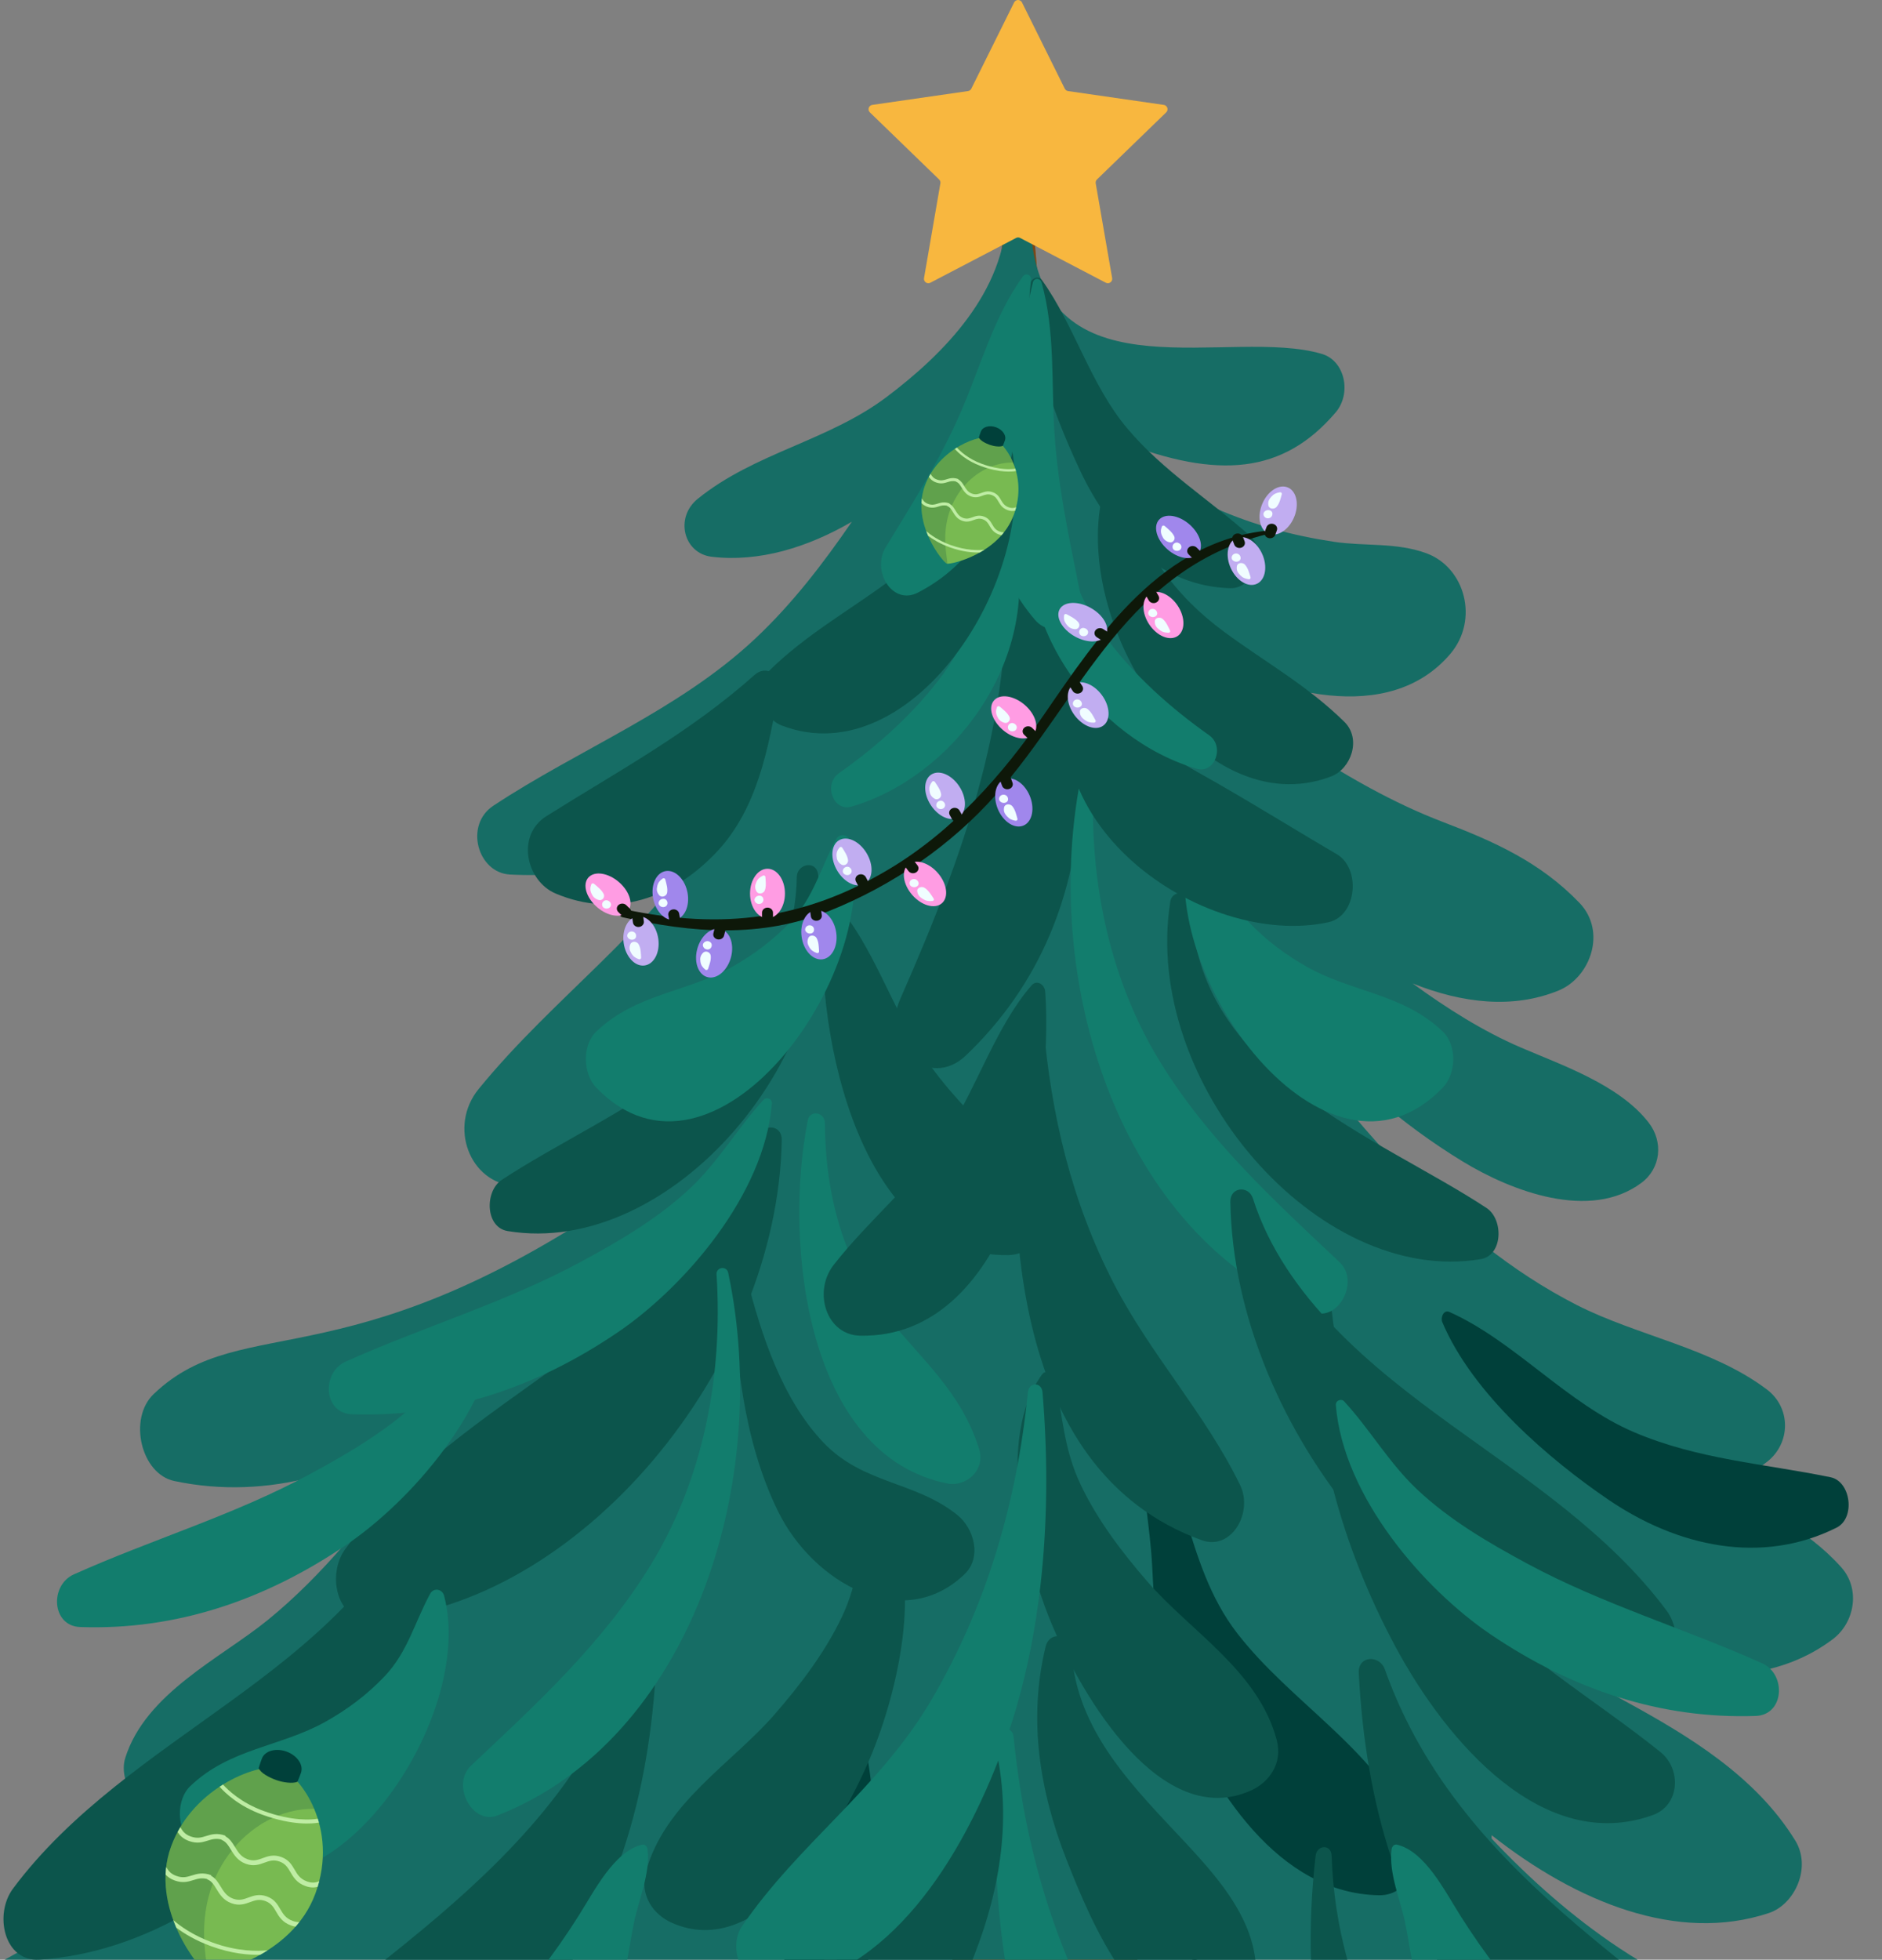 <svg width="1649" height="1716" viewBox="0 0 1649 1716" fill="none" xmlns="http://www.w3.org/2000/svg">
<rect x="0" y="0" width="1649" height="1716" fill="#808080" stroke="none"/>
<g clip-path="url(#clip0_4080_765)">
<g clip-path="url(#clip1_4080_765)">
<path d="M887.629 65C867.633 65 776.529 3957.32 800.77 3978.24C825.01 3999.17 1081.13 3999.17 1095.67 3978.24C1110.24 3957.31 926.425 65 887.629 65Z" fill="#AE6020"/>
<path d="M887.629 65C871.703 65 810.69 2533.27 798.739 3549.25C835.972 3622.57 885.59 3691.04 943.739 3737.34C1032.8 3803.54 1055.16 3876.28 1084.49 3983.86C1090.28 3982.19 1094.23 3980.32 1095.67 3978.23C1110.24 3957.31 926.424 65 887.629 65Z" fill="#764719"/>
<path d="M2106.57 2928.26C2125.15 2909.34 2121.2 2870.04 2098.36 2857.22C2074.32 2843.71 2050.29 2835.21 2025.88 2829.6C2040.27 2823.29 2054.34 2815.79 2067.95 2806.86C2084.55 2795.96 2087.89 2762.67 2067.95 2752.83C2001.65 2720.13 1926.56 2708.54 1855.74 2694.28C1786.95 2680.43 1723.21 2647.41 1663.02 2608.86C1623.07 2583.26 1581.35 2550.73 1543.51 2512.62C1605.51 2531.68 1669.09 2542.31 1734.77 2543.48C1840.89 2545.36 1939.63 2508.21 2031.3 2450.93C2060.78 2432.51 2048.98 2375.46 2013.59 2378.05C1936.99 2383.63 1860.89 2390.4 1785.1 2391.6C1747.59 2366.84 1703.91 2350.69 1665.34 2335.5C1623.85 2319.17 1583.84 2296.28 1547.53 2267.94C1593.05 2293.78 1643.73 2306.39 1692.62 2281.57C1714.46 2270.48 1715.17 2240.42 1707.17 2219.69C1683.19 2157.44 1617.42 2123.41 1568.94 2089.38C1657.09 2107.28 1747.24 2090.73 1810.3 2020.38C1831.02 1997.26 1819.1 1963.29 1794.28 1952.73C1736.67 1928.25 1667.31 1926.23 1606.27 1922.17C1568.28 1919.65 1531.94 1908.45 1497.34 1892.16C1515.66 1891.65 1534.01 1887.51 1552.16 1878.86C1570.92 1869.93 1579.28 1834.53 1566.82 1816.51C1530.13 1763.43 1468.72 1739.09 1418.31 1705.53C1377.76 1678.54 1341.07 1645.98 1306.96 1609.99C1306.99 1608.99 1306.98 1608.01 1307.01 1607.01C1381.44 1665.62 1469.88 1701.7 1549.85 1675.17C1572.46 1667.69 1587.55 1635.38 1573.02 1611.72C1538.09 1554.92 1478.69 1519.6 1424.45 1489.91C1376.96 1463.91 1333.79 1430.89 1293.18 1393.6C1383.19 1451.81 1518.69 1501.21 1605.92 1435.33C1624.96 1420.97 1630.47 1391.52 1613.22 1372.3C1582.73 1338.33 1541.8 1318.65 1498.88 1302.27C1516.43 1298.66 1533.17 1291.73 1548.16 1280.15C1569.11 1263.95 1569.5 1232.82 1548.16 1216.72C1499.8 1180.24 1434.64 1169.77 1381.61 1142.76C1324.45 1113.64 1273.4 1071.45 1227.89 1023.56C1171.75 964.522 1111.79 888.438 1075.26 804.344C1093.94 835.387 1114.83 864.611 1137.05 891.408C1178.83 941.788 1227.7 984.179 1281.64 1017.06C1324.43 1043.13 1393.33 1069.37 1438.29 1035.7C1455.19 1023.05 1457.7 999.84 1444.41 982.824C1418.44 949.556 1368.01 932.55 1332.07 917.053C1299.37 902.958 1267.71 883.02 1237.74 861.148C1281.28 878.522 1325.77 883.688 1365.71 867.32C1393.29 856.011 1408.19 815.875 1383.88 790.578C1349.36 754.679 1308.74 736.763 1264.33 719.796C1220.63 703.099 1178.94 679.263 1139.28 653.086C1117.07 638.43 1096.04 621.84 1077.15 603.314C1079.07 601.418 1081.1 599.6 1083.27 597.907C1086.21 595.633 1084.48 589.491 1080.7 591.067C1077.02 592.596 1073.63 594.463 1070.36 596.485C1061.36 587.159 1052.91 577.369 1045.19 567.057C1115.42 608.025 1217.08 635.731 1270.76 572.581C1296.03 542.873 1283.86 497.077 1249.91 484.511C1223.66 474.799 1195.85 478.475 1168.88 474.431C1132.78 469.024 1098.74 459.863 1064.75 444.984C1036.65 432.689 1013.76 417.627 994.625 399.441C994.035 397.728 992.724 396.684 991.197 396.229C988.142 393.201 985.226 390.076 982.379 386.874C1067.44 419.833 1124.44 414.977 1170.34 361.075C1184.36 344.61 1178.63 315.966 1158.23 309.91C1078.1 286.152 919.412 348.731 903.825 209.574C898.939 165.956 882.44 170.918 882.101 186.377C880.6 255.612 827.284 309.591 777.12 347.425C725.557 386.313 661.489 396.258 611.306 436.839C591.015 453.256 598.93 484.618 623.622 487.539C665.16 492.453 707.713 479.375 746.43 456.825C721.062 493.711 693.966 529.001 661.48 559.444C594.565 622.178 506.941 656.143 432.223 705.575C406.672 722.485 418.519 764.305 446.856 765.785C510.638 769.112 571.982 754.476 626.651 723.452C569.56 816.03 486.146 871.789 419.378 953.61C392.595 986.423 411.567 1035.93 450.874 1038.37C508.39 1041.94 558.581 1020.33 601.282 984.895C591.883 1000.17 581.789 1015 570.428 1029.01C309.433 1216.72 214.644 1144.52 134.667 1220.68C112.11 1242.16 123.454 1290.65 152.711 1296.85C234.676 1314.22 317.083 1289.04 385.483 1239.19C377.776 1251.73 369.739 1264.05 361.173 1276C323.888 1327.94 282.879 1379.4 234.389 1418.75C193.337 1452.08 127.62 1482.57 109.758 1539.31C106.226 1550.54 110.253 1564.66 117.682 1572.73C146.453 1603.96 188.043 1601.57 226.318 1587.33C131.977 1665.64 12.431 1694.96 -81.719 1773.87C-114.257 1801.14 -102.904 1853.11 -61.392 1857.52C53.9 1869.8 174.868 1813.64 267.786 1731.06C236.628 1776.93 200.402 1818.42 156.92 1853.15C87.045 1908.96 177.797 1935.98 94.964 1956.58C53.895 1966.8 12.904 1977.05 -27.992 1988.22C-67.455 1999 -119.504 2013.38 -152.909 2039.45C-171.517 2053.97 -178.53 2092.66 -152.909 2105.23C-69.547 2146.14 47.325 2134.17 134.185 2115.14C212.218 2098.06 285.2 2066.03 350.874 2018.68C342.725 2029.69 334.228 2040.31 325.254 2050.34C280.288 2100.54 224.612 2135.63 164.596 2158.3C131.477 2170.82 97.525 2180.26 64.319 2192.4C28.943 2205.33 -1.798 2228.33 -33.295 2249.45C-63.567 2269.77 -61.883 2331.08 -22.802 2338.96C16.462 2346.88 55.145 2356.46 95.285 2350.46C136.789 2344.26 176.304 2332.82 215.369 2315.98C240.52 2305.14 265.108 2292.58 288.585 2278.02C233.959 2318.51 169.535 2341.36 122.529 2395.9C99.668 2422.43 109.641 2467.66 141.918 2477.76C192.413 2493.56 243.306 2485.74 289.097 2462.77C257.202 2496.18 220.81 2524.6 180.652 2548.15C98.575 2596.3 3.053 2618.69 -87.799 2634.86C-176.915 2650.74 -291.253 2651.85 -369.833 2706.6C-389.465 2720.29 -394.612 2760.27 -369.833 2772.4C-277.367 2817.6 -153.465 2806.08 -55.869 2792.34C-47.815 2791.21 -39.778 2789.98 -31.75 2788.69C-105.096 2813.61 -179.363 2836.07 -242.191 2885.29C-279.632 2914.62 -263.706 2970.91 -220.016 2976.55C-128.157 2988.42 -23.591 2969.19 69.109 2926.18C24.647 2973.33 -22.836 3016.76 -73.322 3055.83C-137.53 3105.51 -228.018 3149.93 -268.358 3228.18C-287.469 3265.25 -262.256 3302.26 -228.044 3306.48C-174.017 3313.15 -118.558 3287.11 -68.219 3252.65C-179.988 3358.35 -311.146 3431.41 -441.835 3508.73C-470.51 3525.69 -458.385 3581.28 -424.893 3578.44C-323.678 3569.83 -228.157 3547.19 -138.493 3492.9C-92.599 3465.12 -48.795 3431.02 -8.533 3392.38C-16.405 3402.41 -24.338 3412.35 -32.349 3422.17C-60.191 3456.26 -90.932 3487.25 -118.87 3521.24C-144.291 3552.18 -176.638 3588.95 -192.928 3626.87C-204.272 3653.25 -191.271 3694.6 -159.731 3691.34C-79.997 3683.09 -5.609 3616.99 45.858 3552.69C55.483 3540.66 64.553 3528.31 73.371 3515.82C68.146 3571.09 66.983 3628.73 108.929 3664.43C135.053 3686.66 179.108 3676.59 207.41 3667.61C249.668 3654.21 286.242 3619.65 320.723 3590.93C387.318 3535.45 452.011 3478.18 515.247 3418.41C500.536 3447.29 485.087 3475.49 470.046 3502.84C436.372 3564.06 369.126 3601.16 343.619 3667.85C329.689 3704.29 346.005 3739.92 382.614 3743.59C434.254 3748.76 478.621 3721.51 512.825 3681.59C520.472 3714.22 546.561 3739.52 583.291 3726.1C686.042 3688.54 754.485 3588.68 830.027 3507.99C845.667 3491.28 860.612 3473.77 875.167 3455.84C883.238 3521.56 908.381 3574.21 951.69 3623.31C1007.48 3686.51 1117.59 3747.28 1180.79 3672.87C1238.59 3691.63 1302.06 3691.18 1362.91 3672.3C1365.67 3671.45 1368.03 3670.27 1370.24 3668.95C1393.95 3694.05 1421.01 3715.06 1451.32 3730.11C1513.1 3760.81 1572.61 3758.66 1637.56 3740.89C1661.89 3734.24 1674.94 3692.85 1653.44 3673.81C1616.79 3641.36 1579.3 3610.3 1536.08 3589.89C1497.65 3571.76 1464.99 3547.3 1434.05 3516.31C1405.12 3487.31 1381.07 3454.39 1361.56 3418.71C1376.8 3443.05 1394.39 3466.02 1414.53 3487.09C1466.63 3541.6 1529.03 3583.49 1594.99 3613.61C1662.47 3644.45 1721.17 3652.62 1791.44 3629.37C1827.34 3617.48 1828.9 3569.09 1801.13 3546.7C1792.88 3540.03 1784.79 3533.78 1776.75 3527.68C1857.84 3541.76 1940.14 3535.42 2015.15 3495.18C2032.83 3485.69 2032.53 3453.08 2015.15 3443.48C1979.54 3423.83 1940.42 3408.79 1900.6 3396.82C1939.94 3395.89 1978.32 3387.24 2008.34 3361.87C2025.68 3347.22 2036.17 3315.5 2015.86 3296.71C1992.67 3275.26 1964.96 3262.24 1935.74 3253.52C1886.67 3207.95 1830.69 3170.3 1786.82 3117.66C1770.84 3098.49 1756 3078.93 1742.39 3058.83C1797.28 3102.02 1870.7 3125.96 1923.67 3074.22C1948.68 3049.79 1931.84 3010.19 1905.84 2998.94C1882.86 2989 1860.8 2988.12 1836.87 2982.9C1831.83 2981.79 1826.9 2980.38 1822.02 2978.84C1842.68 2982.16 1863.41 2985.01 1884.21 2987.37C1965.14 2996.65 2044 2991.97 2106.57 2928.26Z" fill="#166D65"/>
<path d="M1038.9 1726.82C1054.41 1799.59 1082.36 1871.09 1112.51 1937.67C1145.36 2010.21 1193.66 2088.27 1270.5 2101.57C1300.52 2106.77 1323 2077.5 1309.09 2045.63C1281.12 1981.57 1230.5 1942.27 1185.74 1893.76C1135.95 1839.84 1094.88 1781.97 1053.95 1719.74C1048.57 1711.55 1036.64 1716.2 1038.9 1726.82Z" fill="#00403A"/>
<path d="M1000.34 1266.4C1000.13 1300.39 1007.74 1336.63 1009.52 1371.15C1011.69 1412.82 1013.18 1447.25 1028.99 1486.05C1062.15 1567.37 1120.38 1658.13 1208.34 1659.58C1236.22 1660.03 1247.91 1625.44 1236.42 1601.18C1202.77 1529.98 1130.6 1490.37 1084.04 1430.17C1060.06 1399.16 1049.16 1363.48 1037.63 1325.18C1031.24 1303.92 1025.02 1274.42 1007.06 1261.78C1004.04 1259.64 1000.36 1262.8 1000.34 1266.4Z" fill="#00403A"/>
<path d="M1263.77 1157.81C1290.23 1220.48 1357.53 1278.06 1409.69 1313.47C1469.89 1354.32 1543.38 1370.62 1609.17 1337.7C1625.96 1329.3 1621.71 1297.21 1604 1293.57C1545.57 1281.58 1488.22 1278.08 1432.09 1254.25C1372.76 1229.06 1327.3 1174.47 1269.97 1148.83C1265.02 1146.6 1261.99 1153.57 1263.77 1157.81Z" fill="#00403A"/>
<path d="M735.156 1492.95C714.04 1572.63 706.949 1655.23 681.815 1734.14C656.706 1812.99 614.066 1885.46 574.68 1956.13C561.349 1980.05 588.723 2013.49 610.586 1996.15C748.678 1886.57 796.447 1671.75 750.448 1492.96C748.27 1484.46 737.378 1484.56 735.156 1492.95Z" fill="#00403A"/>
<path d="M719.1 1675.11C686.779 1710.77 662.79 1753.96 636.536 1795.05C605.804 1843.14 558.581 1882.27 515.637 1915.94C434.211 1979.79 340.607 2030.7 266.983 2106.11C248.314 2125.24 261.741 2167.9 288.776 2164.76C396.778 2152.19 503.947 2095.28 583.282 2013.66C621.617 1974.22 655.387 1925.52 678.265 1873.2C704.111 1814.11 707.644 1746.38 732.526 1686.65C736.467 1677.18 726.364 1667.1 719.1 1675.11Z" fill="#0C554C"/>
<path d="M552.211 1454.04C484.549 1644.12 297.967 1727.62 169.752 1856.39C136.051 1890.25 172.147 1944.29 211.021 1935.41C312.244 1912.28 399.738 1846.63 468.554 1762.5C539.166 1676.19 569.031 1572.41 574.985 1457.47C575.801 1441.79 556.689 1441.46 552.211 1454.04Z" fill="#0C554C"/>
<path d="M665.203 995.129C637.378 1082.46 559.102 1144.43 491.857 1193.18C426.53 1240.54 353.036 1288.43 302.723 1356.09C286.068 1378.5 294.808 1420.12 325.809 1418.22C507.002 1407.08 681.563 1197.86 684.974 998.118C685.208 984.855 668.866 983.617 665.203 995.129Z" fill="#0C554C"/>
<path d="M373.83 1292.86C346.005 1380.2 267.729 1442.17 200.483 1490.91C135.156 1538.28 61.662 1586.16 11.35 1653.83C-5.305 1676.23 3.434 1717.86 34.436 1715.95C215.628 1704.82 390.19 1495.6 393.601 1295.85C393.835 1282.59 377.492 1281.35 373.83 1292.86Z" fill="#0C554C"/>
<path d="M760.317 1322.6C753.357 1355.96 752.567 1384.52 737.613 1415.92C722.685 1447.28 700.996 1475.52 678.986 1500.9C641.484 1544.16 582.058 1578.89 565.898 1639.27C560.43 1659.7 572.425 1676.43 588.481 1683.62C666.332 1718.46 735.122 1603.74 762.461 1539.14C786.988 1481.21 812.192 1375.7 771.522 1319.31C768.363 1314.9 761.376 1317.5 760.317 1322.6Z" fill="#0C554C"/>
<path d="M641.44 1119.69C644.53 1189.35 651.213 1261.08 681.65 1323.25C712.2 1385.68 790.45 1430.6 844.998 1378.59C860.707 1363.61 853.269 1338.3 839.01 1326.78C801.976 1296.83 756.394 1299.84 721.435 1263.11C685.495 1225.34 667.052 1169.44 654.025 1117.8C652.106 1110.17 641.075 1111.49 641.44 1119.69Z" fill="#0C554C"/>
<path d="M661.315 590.864C604.016 641.825 542.143 674.842 478.821 714.63C451.794 731.607 461.22 771.57 486.771 782.385C538.68 804.354 589.713 786.931 628.534 745.412C663.45 708.062 673.561 655.069 682.223 604.437C684.67 590.09 671.157 582.11 661.315 590.864Z" fill="#0C554C"/>
<path d="M721.478 797.804C713.502 910.958 755.969 1101.51 883.655 1099.01C913.372 1098.43 925.201 1060.46 906.741 1036.88C874.238 995.419 834.167 964.599 805.578 918.919C780.609 879.015 763.763 827.096 733.455 792.271C728.916 787.057 721.938 791.313 721.478 797.804Z" fill="#0C554C"/>
<path d="M916.149 1441.98C900.761 1505.35 910.942 1568.44 934.201 1627.72C957.253 1686.5 998.088 1783.21 1067.93 1776.32C1081.86 1774.95 1092.74 1766.96 1097.05 1751.61C1112.84 1695.27 1071.76 1649.08 1038.48 1613.34C995.371 1567.02 942.655 1516.56 938.906 1445.42C938.168 1431.17 919.673 1427.41 916.149 1441.98Z" fill="#0C554C"/>
<path d="M1152.74 1625.01C1137.8 1753.39 1161.51 1872.13 1223.9 1981.3C1283.76 2086.04 1387.27 2217.01 1504.02 2226.26C1539.43 2229.06 1557.92 2182.18 1542.73 2151.03C1516.84 2097.87 1478.44 2069.06 1434.07 2035.72C1392.93 2004.8 1354.15 1971.99 1316.65 1935.76C1233.98 1855.92 1170.73 1749.61 1166.77 1625.01C1166.45 1614.64 1153.88 1615.27 1152.74 1625.01Z" fill="#0C554C"/>
<path d="M1152.44 1149.43C1145.25 1251.1 1176.32 1355.73 1222.75 1442.04C1267.88 1525.93 1352.6 1623.88 1448.21 1589.36C1471.81 1580.83 1473.72 1549.28 1454.7 1534.03C1395.67 1486.73 1332.18 1451.07 1280.61 1392.28C1223.5 1327.16 1176.9 1240.94 1167.09 1149.44C1165.98 1139.09 1153.19 1138.76 1152.44 1149.43Z" fill="#0C554C"/>
<path d="M1025.37 789.737C1000.41 947.854 1154.36 1126.35 1297.31 1102.59C1317.06 1099.31 1317.45 1067.66 1302.55 1057.82C1208.54 995.749 1046.53 939.98 1043.94 792.533C1043.74 781.04 1027.28 777.674 1025.37 789.737Z" fill="#0C554C"/>
<path d="M967.277 428.123C935.581 545.02 1051.19 724.149 1166.57 679.785C1183.58 673.255 1193.31 647.175 1177.88 632.035C1145.59 600.315 1108.45 579.71 1072.83 553.446C1028.13 520.468 1002.84 483.292 983.75 428.123C980.799 419.591 969.872 418.556 967.277 428.123Z" fill="#0C554C"/>
<path d="M902.098 250.407C900.996 303.806 924.316 365.031 946.196 411.678C973.422 469.74 1017.89 513.61 1078.2 515.061C1097.78 515.535 1112.08 484.26 1095.23 469.198C1059.72 437.449 1019.54 412.723 988.116 375.624C955.413 337.055 941.891 285.833 913.025 245.358C909.354 240.182 902.219 244.758 902.098 250.407Z" fill="#0C554C"/>
<path d="M878.491 452.279C895.284 607.987 849.286 737.431 788.758 874.837C770.115 917.169 814.326 954.723 846.257 924.289C978.412 798.356 965.185 608.258 896.682 446.784C892.655 437.294 877.336 441.58 878.491 452.279Z" fill="#0C554C"/>
<path d="M897.889 892.956C877.154 1055.66 882.006 1287.1 1053.11 1348.74C1078.85 1358.02 1098.39 1324.56 1086.53 1300.29C1055.71 1237.18 1007.81 1185.89 975.67 1123.45C939.001 1052.2 920.914 976.924 914.066 895.403C913.268 885.884 899.295 881.986 897.889 892.956Z" fill="#0C554C"/>
<path d="M562.348 1615.34C538.046 1621.26 520.732 1655.81 507.262 1677.13C485.772 1711.14 462.287 1741.74 434.679 1769.9C381.173 1824.49 317.972 1867.4 258.39 1913.15C223.015 1940.32 244.92 1999.17 287.309 1989.61C366.306 1971.79 435.356 1932.9 485.677 1861.59C509.336 1828.06 525.991 1791.05 540.468 1751.72C548.487 1729.94 550.77 1706.93 555.37 1684.13C559.527 1663.52 569.89 1640.7 567.364 1619.62C567.017 1616.69 565.108 1614.66 562.348 1615.34Z" fill="#127D6D"/>
<path d="M875.245 1520.74C866.557 1624.67 874.168 1736.53 910.403 1833.72C946.083 1929.49 1009.67 2032.13 1109.53 2044.53C1133.48 2047.51 1153.28 2009.87 1138.5 1988.24C1088.86 1915.58 1017.99 1867.56 972.528 1790.01C924.42 1707.93 897.853 1617.92 888.064 1520.73C887.144 1511.63 876.017 1511.48 875.245 1520.74Z" fill="#127D6D"/>
<path d="M861.185 1720.66C849.581 1810.51 828.169 1884.2 785.104 1962.12C742.785 2038.7 689.617 2108.15 643.974 2182.42C627.927 2208.52 658.789 2239.11 681.546 2224.3C758.729 2174.04 811.332 2098.74 845.571 2007.18C877.423 1922.04 901.204 1811.01 871.773 1720.66C870.141 1715.62 862.044 1714.06 861.185 1720.66Z" fill="#127D6D"/>
<path d="M948.478 673.643C909.275 857.627 981.546 1083.11 1150.87 1148.99C1172.64 1157.46 1191.59 1122.04 1173.73 1105.23C1116.96 1051.79 1058.66 998.573 1016.4 929.677C970.514 854.841 952.887 764.759 958.668 675.181C959.084 668.622 949.815 667.355 948.478 673.643Z" fill="#127D6D"/>
<path d="M1041.78 736.715C1011.44 852.48 1161.72 1058.71 1264.2 952.381C1275.95 940.211 1276.75 915.34 1264.2 903.325C1229.46 870.058 1184.95 868.993 1145.55 846.85C1126.43 836.112 1109.29 823.372 1093.75 806.965C1073.71 785.799 1067.73 760.174 1054.05 734.935C1051.03 729.344 1043.42 730.466 1041.78 736.715Z" fill="#127D6D"/>
<path d="M876.668 472.845C861.523 514.065 852.384 554.83 826.408 590.178C801.022 624.732 768.727 653.241 735 677.106C721.339 686.78 730.044 710.983 746.049 706.321C833.655 680.84 912.539 579.663 889.027 472.836C887.37 465.309 878.881 466.818 876.668 472.845Z" fill="#127D6D"/>
<path d="M707.765 981.054C686.094 1090.54 707.401 1274.83 830.417 1299.09C845.71 1302.11 863.953 1288.01 857.817 1268.55C842.221 1219.07 807.878 1190.65 777.345 1153.08C738.923 1105.79 723.118 1045.99 722.745 983.317C722.693 973.895 709.657 971.506 707.765 981.054Z" fill="#127D6D"/>
<path d="M669.03 962.994C646.283 987.739 629.645 1017.07 604.936 1040.29C576.312 1067.19 541.909 1087.14 508.407 1105.2C442.655 1140.64 370.532 1161.94 302.81 1192.33C281.485 1201.91 283.308 1237.56 308.408 1238.42C392.134 1241.31 469.638 1215.11 540.806 1166.97C599.234 1127.46 669.898 1046.24 676.321 966.35C676.668 962.046 671.504 960.295 669.03 962.994Z" fill="#127D6D"/>
<path d="M430.91 1149.29C408.162 1174.03 391.524 1203.36 366.815 1226.58C338.192 1253.48 303.788 1273.43 270.287 1291.49C204.534 1326.94 132.412 1348.24 64.689 1378.62C43.365 1388.2 45.187 1423.86 70.287 1424.72C154.014 1427.6 231.518 1401.4 302.686 1353.27C361.113 1313.75 431.778 1232.53 438.2 1152.64C438.547 1148.34 433.383 1146.59 430.91 1149.29Z" fill="#127D6D"/>
<path d="M904.996 247.36C882.491 346.361 832.839 456.264 906.758 542.67C923.726 562.511 950.926 541.799 946.013 517.189C936.822 471.162 927.024 426.653 923.943 379.513C921.044 334.994 924.689 290.505 912.634 247.35C911.523 243.297 905.994 242.978 904.996 247.36Z" fill="#127D6D"/>
<path d="M1213.34 1461.66C1280.99 1651.74 1467.57 1735.25 1595.79 1864.01C1629.49 1897.86 1593.38 1951.9 1554.51 1943.02C1453.3 1919.89 1365.79 1854.24 1296.99 1770.11C1226.36 1683.8 1196.5 1580.02 1190.55 1465.09C1189.74 1449.41 1208.85 1449.07 1213.34 1461.66Z" fill="#0C554C"/>
<path d="M1097.8 1049.42C1125.64 1136.75 1203.9 1198.72 1271.15 1247.47C1336.48 1294.83 1409.98 1342.72 1460.29 1410.38C1476.94 1432.79 1468.21 1474.41 1437.2 1472.51C1256.01 1461.37 1081.45 1252.15 1078.02 1052.41C1077.8 1039.14 1094.14 1037.91 1097.8 1049.42Z" fill="#0C554C"/>
<path d="M924.221 1206.87C931.173 1240.22 931.972 1268.78 946.917 1300.18C961.853 1331.54 983.534 1359.78 1005.54 1385.16C1043.05 1428.42 1102.46 1463.14 1118.63 1523.54C1124.11 1543.96 1112.11 1560.69 1096.03 1567.88C1018.19 1602.73 949.399 1488 922.06 1423.4C897.55 1365.47 872.338 1259.97 913.008 1203.57C916.184 1199.16 923.171 1201.75 924.221 1206.87Z" fill="#0C554C"/>
<path d="M960.899 578.955C971.07 628.378 1013.29 655.949 1051.32 677.211C1091.73 699.8 1131.03 724.448 1171.1 747.849C1192.78 760.522 1188.9 802.07 1164.09 807.517C1054.23 831.672 887.795 717.677 945.285 576.672C948.375 569.108 959.345 571.362 960.899 578.955Z" fill="#0C554C"/>
<path d="M915.811 868.403C923.796 981.557 881.329 1172.11 753.643 1169.6C723.926 1169.02 712.088 1131.05 730.557 1107.48C763.051 1066.02 803.131 1035.2 831.72 989.519C856.681 949.614 873.536 897.696 903.825 862.87C908.373 857.656 915.351 861.912 915.811 868.403Z" fill="#0C554C"/>
<path d="M871.582 1526.72C886.97 1590.09 876.781 1653.18 853.53 1712.46C830.47 1771.24 789.635 1867.95 719.795 1861.06C705.865 1859.69 694.973 1851.7 690.668 1836.35C674.872 1780.01 715.967 1733.82 749.234 1698.08C792.343 1651.76 845.059 1601.3 848.809 1530.16C849.564 1515.9 868.05 1512.15 871.582 1526.72Z" fill="#0C554C"/>
<path d="M716.723 765.136C741.675 923.253 587.726 1101.75 444.782 1077.98C425.037 1074.71 424.638 1043.06 439.54 1033.23C533.56 971.158 695.554 915.389 698.149 767.942C698.349 756.43 714.822 753.064 716.723 765.136Z" fill="#0C554C"/>
<path d="M884.315 383.653C916.011 500.55 800.406 679.678 685.018 635.315C668.025 628.785 658.295 602.705 673.709 587.565C706.004 555.845 743.15 535.24 778.761 508.976C823.458 475.998 848.748 438.832 867.842 383.653C870.784 375.121 881.72 374.085 884.315 383.653Z" fill="#0C554C"/>
<path d="M1224.27 1615.34C1248.58 1621.26 1265.91 1655.81 1279.37 1677.13C1300.86 1711.14 1324.34 1741.74 1351.95 1769.9C1405.46 1824.49 1468.66 1867.4 1528.25 1913.15C1563.62 1940.32 1541.73 1999.17 1499.33 1989.61C1420.33 1971.79 1351.27 1932.9 1300.95 1861.59C1277.3 1828.06 1260.64 1791.05 1246.16 1751.72C1238.14 1729.94 1235.85 1706.93 1231.26 1684.13C1227.1 1663.52 1216.73 1640.7 1219.26 1619.62C1219.61 1616.69 1221.51 1614.66 1224.27 1615.34Z" fill="#127D6D"/>
<path d="M913.45 1219.18C922.146 1323.11 914.518 1434.97 878.3 1532.18C842.603 1627.95 779.02 1730.58 679.159 1742.99C655.196 1745.96 635.4 1708.32 650.18 1686.69C699.824 1614.03 770.689 1566.01 816.149 1488.46C864.266 1406.38 890.841 1316.37 900.631 1219.18C901.56 1210.06 912.678 1209.92 913.45 1219.18Z" fill="#127D6D"/>
<path d="M638.029 1114.44C677.241 1298.43 604.953 1523.91 435.634 1589.79C413.858 1598.27 394.912 1562.84 412.773 1546.03C469.543 1492.59 527.849 1439.38 570.098 1370.47C615.985 1295.63 633.612 1205.55 627.84 1115.97C627.415 1109.42 636.693 1108.17 638.029 1114.44Z" fill="#127D6D"/>
<path d="M744.851 736.715C775.193 852.48 624.915 1058.71 522.433 952.381C510.69 940.211 509.883 915.34 522.433 903.325C557.167 870.058 601.69 868.993 641.084 846.85C660.196 836.112 677.345 823.372 692.881 806.965C712.921 785.799 718.901 760.174 732.579 734.935C735.599 729.344 743.202 730.466 744.851 736.715Z" fill="#127D6D"/>
<path d="M389.148 1397.4C419.49 1513.16 269.213 1719.4 166.731 1613.06C154.988 1600.89 154.181 1576.02 166.731 1564.01C201.464 1530.74 245.988 1529.68 285.382 1507.53C304.493 1496.79 321.643 1484.05 337.178 1467.65C357.218 1446.48 363.198 1420.86 376.876 1395.62C379.897 1390.03 387.499 1391.15 389.148 1397.4Z" fill="#127D6D"/>
<path d="M917.893 439.654C933.029 480.874 942.169 521.639 968.136 556.987C993.531 591.542 1025.83 620.05 1059.55 643.915C1073.21 653.579 1064.5 677.783 1048.5 673.13C960.881 647.649 882.005 546.472 905.534 439.645C907.201 432.128 915.671 433.637 917.893 439.654Z" fill="#127D6D"/>
<path d="M1177.76 1227.12C1200.51 1251.87 1217.16 1281.2 1241.86 1304.42C1270.49 1331.32 1304.9 1351.27 1338.39 1369.33C1404.15 1404.77 1476.26 1426.07 1543.99 1456.46C1565.32 1466.04 1563.48 1501.69 1538.39 1502.56C1454.66 1505.44 1377.15 1479.24 1305.98 1431.1C1247.57 1391.59 1176.89 1310.37 1170.47 1230.48C1170.11 1226.18 1175.29 1224.44 1177.76 1227.12Z" fill="#127D6D"/>
<path d="M903.409 245.116C891.614 346.4 901.456 468.956 804.181 518.94C781.841 530.423 763.398 499.989 776.096 479.133C799.85 440.119 823.674 402.759 842.117 360.204C859.527 320.01 870.836 277.145 896.301 241.981C898.687 238.663 903.93 240.637 903.409 245.116Z" fill="#127D6D"/>
<path d="M888.337 450.677C875.717 485.349 832.474 494.594 829.609 493.551C826.385 492.377 798.263 458.672 810.364 425.426C822.351 392.49 859.332 379.574 869.717 383.354C879.745 387.006 901.297 415.068 888.337 450.677Z" fill="#78BA51"/>
<path opacity="0.2" d="M841.645 429.515C819.001 460.088 832.474 494.594 829.609 493.551C826.385 492.377 798.263 458.672 810.364 425.426C822.351 392.49 859.332 379.574 869.717 383.354C874.732 385.179 882.626 393.107 887.647 405.03C869.836 404.8 852.921 414.29 841.645 429.515Z" fill="#00403A"/>
<path d="M880.495 385.667C879.865 387.398 879.361 388.785 878.629 390.42C876.027 391.58 870.599 390.756 867.149 389.5C863.479 388.164 858.815 385.821 857.677 383.063C858.211 381.221 858.819 379.552 859.39 377.983C860.932 373.745 866.907 372.029 872.736 374.151C878.564 376.274 882.038 381.429 880.495 385.667Z" fill="#00403A"/>
<path d="M830.128 422.207C832.418 421.493 834.602 420.822 837.7 421.643L837.643 421.799C839.966 422.645 841.201 424.669 842.635 427.013C844.383 429.872 846.361 433.112 850.748 434.704C854.926 436.227 858.02 435.103 860.763 434.098C863.402 433.142 865.698 432.3 868.983 433.492C872.17 434.652 873.407 436.765 874.834 439.213C876.414 441.92 878.206 444.988 882.886 446.687C885.569 447.666 887.687 447.598 889.512 447.148C889.822 446.134 890.109 445.128 890.364 444.129C888.489 444.872 886.577 445.239 883.783 444.222C879.995 442.845 878.589 440.439 877.104 437.889C875.557 435.245 873.961 432.507 869.88 431.026C865.703 429.504 862.605 430.624 859.866 431.633C857.226 432.596 854.931 433.43 851.646 432.239C848.125 430.96 846.545 428.377 844.875 425.644C843.522 423.429 842.128 421.145 839.666 419.835L839.773 419.54C835.194 417.876 832.088 418.846 829.346 419.699C826.733 420.516 824.478 421.22 820.931 419.932C817.778 418.784 816.56 417.006 815.385 414.935C814.873 415.789 814.378 416.663 813.902 417.552C815.113 419.407 816.8 421.222 820.036 422.398C824.412 423.99 827.45 423.045 830.128 422.207Z" fill="#BFEDA4"/>
<path d="M876.033 465.514C872.245 464.138 870.839 461.731 869.354 459.181C867.807 456.538 866.211 453.8 862.13 452.319C857.953 450.796 854.855 451.917 852.116 452.925C849.476 453.888 847.181 454.723 843.896 453.532C840.375 452.252 838.795 449.67 837.125 446.936C835.772 444.722 834.378 442.438 831.916 441.127L832.023 440.833C827.444 439.168 824.338 440.138 821.596 440.992C818.984 441.806 816.728 442.513 813.181 441.224C810.138 440.116 808.897 438.425 807.759 436.447C807.594 437.804 807.473 439.158 807.417 440.501C808.532 441.739 810.03 442.871 812.286 443.69C816.665 445.281 819.701 444.336 822.381 443.498C824.671 442.784 826.855 442.113 829.953 442.934L829.896 443.091C832.219 443.936 833.454 445.96 834.887 448.304C836.636 451.163 838.613 454.405 843.001 455.995C847.178 457.518 850.273 456.394 853.016 455.389C855.655 454.433 857.95 453.592 861.235 454.785C864.422 455.945 865.659 458.058 867.086 460.506C868.666 463.213 870.459 466.281 875.138 467.98C876.017 468.3 876.821 468.482 877.588 468.602C878.295 467.799 878.983 466.973 879.654 466.125C878.595 466.179 877.424 466.02 876.033 465.514Z" fill="#BFEDA4"/>
<path d="M890.212 412.458C890.02 411.758 889.814 411.073 889.601 410.395C886.382 410.926 876.022 411.891 860.37 406.194C848.369 401.826 841.268 395.092 838.425 391.941C837.816 392.318 837.208 392.713 836.602 393.113C839.424 396.343 846.754 403.504 859.642 408.195C876.272 414.248 886.993 413.052 890.212 412.458Z" fill="#BFEDA4"/>
<path d="M811.58 465.087C812.089 466.476 812.621 467.841 813.186 469.159C817.183 472.18 823.38 476.042 832.086 479.211C843.123 483.228 852.375 483.96 858.471 483.802C859.82 483.042 861.174 482.241 862.526 481.378C857.331 481.923 846.405 482.156 832.814 477.21C821.882 473.228 814.935 468.033 811.58 465.087Z" fill="#BFEDA4"/>
<path d="M276.391 1657.96C255.914 1714.22 185.75 1729.22 181.1 1727.53C175.87 1725.63 130.239 1670.94 149.873 1616.99C169.324 1563.55 229.329 1542.59 246.18 1548.73C262.451 1554.65 297.421 1600.19 276.391 1657.96Z" fill="#78BA51"/>
<path opacity="0.2" d="M200.629 1623.63C163.888 1673.24 185.75 1729.22 181.1 1727.53C175.87 1725.63 130.239 1670.94 149.873 1616.99C169.324 1563.55 229.329 1542.59 246.18 1548.73C254.316 1551.69 267.124 1564.55 275.272 1583.9C246.372 1583.52 218.927 1598.92 200.629 1623.63Z" fill="#00403A"/>
<path d="M263.668 1552.48C262.646 1555.29 261.827 1557.54 260.641 1560.19C256.418 1562.08 247.61 1560.74 242.013 1558.7C236.058 1556.53 228.489 1552.73 226.643 1548.26C227.511 1545.27 228.496 1542.56 229.423 1540.01C231.926 1533.14 241.62 1530.35 251.078 1533.79C260.534 1537.24 266.171 1545.6 263.668 1552.48Z" fill="#00403A"/>
<path d="M181.943 1611.77C185.659 1610.61 189.203 1609.52 194.229 1610.86L194.137 1611.11C197.906 1612.48 199.91 1615.77 202.236 1619.57C205.073 1624.21 208.282 1629.46 215.401 1632.05C222.179 1634.52 227.2 1632.7 231.65 1631.06C235.932 1629.51 239.658 1628.15 244.988 1630.08C250.16 1631.96 252.166 1635.39 254.482 1639.36C257.045 1643.76 259.954 1648.73 267.547 1651.49C271.9 1653.08 275.337 1652.97 278.298 1652.24C278.801 1650.59 279.267 1648.96 279.681 1647.34C276.639 1648.55 273.536 1649.14 269.003 1647.49C262.856 1645.26 260.574 1641.35 258.165 1637.21C255.655 1632.93 253.066 1628.48 246.444 1626.08C239.666 1623.61 234.64 1625.43 230.194 1627.06C225.912 1628.63 222.187 1629.98 216.857 1628.05C211.145 1625.97 208.581 1621.78 205.872 1617.35C203.676 1613.75 201.414 1610.05 197.419 1607.92L197.593 1607.44C190.163 1604.74 185.123 1606.32 180.673 1607.7C176.434 1609.03 172.775 1610.17 167.02 1608.08C161.903 1606.22 159.927 1603.33 158.021 1599.97C157.19 1601.36 156.387 1602.77 155.615 1604.22C157.579 1607.23 160.316 1610.17 165.568 1612.08C172.668 1614.66 177.598 1613.13 181.943 1611.77Z" fill="#BFEDA4"/>
<path d="M256.428 1682.04C250.281 1679.81 248 1675.9 245.59 1671.76C243.081 1667.47 240.491 1663.03 233.869 1660.63C227.091 1658.16 222.065 1659.98 217.62 1661.61C213.337 1663.18 209.612 1664.53 204.282 1662.6C198.57 1660.52 196.007 1656.33 193.297 1651.9C191.101 1648.3 188.839 1644.6 184.844 1642.47L185.018 1641.99C177.588 1639.29 172.548 1640.87 168.099 1642.25C163.86 1643.57 160.2 1644.72 154.445 1642.63C149.507 1640.83 147.494 1638.09 145.648 1634.88C145.38 1637.08 145.183 1639.27 145.092 1641.45C146.902 1643.46 149.333 1645.3 152.993 1646.63C160.098 1649.21 165.024 1647.68 169.372 1646.32C173.089 1645.16 176.632 1644.07 181.659 1645.4L181.567 1645.66C185.336 1647.03 187.339 1650.31 189.665 1654.11C192.503 1658.75 195.71 1664.01 202.831 1666.59C209.609 1669.07 214.629 1667.24 219.08 1665.61C223.362 1664.06 227.087 1662.69 232.416 1664.63C237.588 1666.51 239.594 1669.94 241.91 1673.91C244.473 1678.31 247.383 1683.28 254.976 1686.04C256.401 1686.56 257.706 1686.85 258.951 1687.05C260.098 1685.75 261.214 1684.41 262.303 1683.03C260.584 1683.12 258.685 1682.86 256.428 1682.04Z" fill="#BFEDA4"/>
<path d="M279.434 1595.95C279.123 1594.82 278.788 1593.7 278.442 1592.6C273.22 1593.47 256.41 1595.03 231.014 1585.79C211.54 1578.7 200.019 1567.77 195.405 1562.66C194.417 1563.27 193.43 1563.91 192.448 1564.56C197.026 1569.8 208.92 1581.42 229.832 1589.03C256.816 1598.86 274.211 1596.91 279.434 1595.95Z" fill="#BFEDA4"/>
<path d="M151.847 1681.35C152.674 1683.6 153.537 1685.81 154.453 1687.95C160.939 1692.85 170.993 1699.12 185.12 1704.26C203.029 1710.78 218.04 1711.97 227.932 1711.71C230.12 1710.48 232.317 1709.18 234.511 1707.78C226.082 1708.66 208.354 1709.04 186.302 1701.02C168.563 1694.56 157.291 1686.13 151.847 1681.35Z" fill="#BFEDA4"/>
</g>
<path d="M1116.11 466.338C986.68 495.527 948.255 610.589 872.62 695.884C833.562 739.945 782.531 775.394 725.638 798.051C666.452 821.619 606.829 817.033 545.674 803.237C540.779 802.131 542.85 795.342 547.745 796.37C633.256 814.301 704.543 805.253 778.038 761.629C835.154 727.728 878.825 677.906 914.606 625.966C961.375 558.072 1018.21 471.111 1115.79 464.189C1117.15 464.08 1117.41 466.042 1116.11 466.338Z" fill="#0E1809"/>
<path d="M521.524 792.858C530.484 801.617 542.773 804.483 548.961 799.235C555.157 794.003 552.889 782.651 543.928 773.891C534.968 765.124 522.679 762.252 516.492 767.491C510.296 772.724 512.572 784.083 521.524 792.858Z" fill="#FF9CE3"/>
<path d="M544.878 801.665C546.684 803.432 549.731 803.533 551.673 801.883C553.625 800.24 553.719 797.476 551.913 795.708L548.789 792.641C546.984 790.873 543.937 790.772 541.986 792.415C540.035 794.066 539.94 796.83 541.746 798.597L544.878 801.665Z" fill="#0E1809"/>
<path d="M520.523 773.892C523.612 776.539 527.283 779.311 528.986 782.923C530.244 785.594 527.823 789.113 524.357 788.015C521.019 786.957 519.418 785.142 518.135 782.215C516.902 779.381 517.031 777.263 518.066 774.406C518.443 773.417 519.718 773.207 520.523 773.892Z" fill="#F0FDFF"/>
<path d="M533.197 788.856C533.299 788.926 533.411 788.996 533.539 789.066C535.619 790.374 536.063 793.068 534.138 794.711C532.075 796.455 528.139 795.591 527.66 792.874C527.634 792.749 527.617 792.617 527.591 792.484C527.121 789.759 530.347 787.089 533.197 788.856Z" fill="#F0FDFF"/>
<path d="M1105.38 442.762C1101.3 454.138 1104.51 465.303 1112.55 467.685C1120.59 470.06 1130.39 462.765 1134.48 451.382C1138.56 439.998 1135.34 428.833 1127.3 426.451C1119.27 424.068 1109.45 431.364 1105.38 442.762Z" fill="#C1ADF1"/>
<path d="M1108.24 465.599C1107.42 467.896 1108.79 470.364 1111.32 471.111C1113.84 471.859 1116.56 470.605 1117.38 468.308L1118.81 464.33C1119.63 462.033 1118.26 459.565 1115.73 458.817C1113.2 458.07 1110.48 459.323 1109.67 461.628L1108.24 465.599Z" fill="#0E1809"/>
<path d="M1123.11 432.757C1122.07 436.502 1121.18 440.761 1118.52 443.875C1116.56 446.18 1112.02 445.946 1111.39 442.661C1110.79 439.492 1111.75 437.335 1113.95 434.906C1116.08 432.547 1118.17 431.612 1121.42 431.06C1122.55 430.873 1123.38 431.791 1123.11 432.757Z" fill="#F0FDFF"/>
<path d="M1114.88 450.097C1114.87 450.221 1114.85 450.353 1114.84 450.47C1114.6 452.759 1112.23 454.433 1109.73 453.694C1107.04 452.899 1105.97 449.357 1108.35 447.652C1108.46 447.574 1108.57 447.488 1108.69 447.41C1111.06 445.705 1115.2 446.982 1114.88 450.097Z" fill="#F0FDFF"/>
<path d="M1077.71 495.894C1073.32 484.605 1076.22 473.37 1084.17 470.808C1092.14 468.231 1102.16 475.308 1106.56 486.59C1110.95 497.872 1108.06 509.115 1100.11 511.669C1092.15 514.246 1082.12 507.184 1077.71 495.894Z" fill="#C1ADF1"/>
<path d="M1079.94 472.98C1079.05 470.714 1080.36 468.207 1082.86 467.397C1085.36 466.588 1088.11 467.779 1088.99 470.06L1090.52 474C1091.41 476.273 1090.11 478.773 1087.61 479.582C1085.1 480.392 1082.35 479.201 1081.47 476.92L1079.94 472.98Z" fill="#0E1809"/>
<path d="M1095.73 505.471C1094.58 501.749 1093.58 497.521 1090.84 494.461C1088.82 492.203 1084.27 492.546 1083.74 495.84C1083.21 499.024 1084.24 501.157 1086.52 503.54C1088.71 505.837 1090.83 506.724 1094.09 507.207C1095.23 507.371 1096.03 506.436 1095.73 505.471Z" fill="#F0FDFF"/>
<path d="M1087.01 488.334C1087 488.202 1086.98 488.085 1086.96 487.96C1086.66 485.679 1084.23 484.067 1081.75 484.861C1079.09 485.718 1078.11 489.292 1080.54 490.935C1080.65 491.005 1080.77 491.09 1080.89 491.16C1083.32 492.811 1087.42 491.433 1087.01 488.334Z" fill="#F0FDFF"/>
<path d="M1021.31 479.559C1030.21 488.388 1042.46 491.339 1048.69 486.146C1054.92 480.953 1052.77 469.585 1043.89 460.756C1035 451.927 1022.74 448.984 1016.51 454.177C1010.27 459.354 1012.43 470.73 1021.31 479.559Z" fill="#A087EC"/>
<path d="M1044.58 488.536C1046.38 490.319 1049.42 490.444 1051.39 488.808C1053.35 487.181 1053.47 484.409 1051.68 482.634L1048.58 479.551C1046.78 477.768 1043.74 477.643 1041.78 479.271C1039.82 480.913 1039.69 483.67 1041.49 485.46L1044.58 488.536Z" fill="#0E1809"/>
<path d="M1020.48 460.593C1023.56 463.263 1027.19 466.058 1028.87 469.694C1030.1 472.373 1027.63 475.869 1024.19 474.747C1020.86 473.665 1019.27 471.836 1018.03 468.892C1016.82 466.051 1016.96 463.933 1018.03 461.091C1018.4 460.11 1019.69 459.9 1020.48 460.593Z" fill="#F0FDFF"/>
<path d="M1033.02 475.643C1033.13 475.713 1033.24 475.791 1033.36 475.861C1035.43 477.169 1035.87 479.878 1033.92 481.498C1031.84 483.234 1027.92 482.339 1027.46 479.621C1027.43 479.489 1027.42 479.357 1027.4 479.232C1026.95 476.515 1030.21 473.86 1033.02 475.643Z" fill="#F0FDFF"/>
<path d="M1005.86 545.032C999.723 534.443 1000.81 522.943 1008.29 519.361C1015.77 515.787 1026.8 521.463 1032.94 532.052C1039.07 542.649 1037.99 554.133 1030.51 557.715C1023.03 561.312 1012 555.628 1005.86 545.032Z" fill="#FF9CE3"/>
<path d="M1004.43 522.078C1003.19 519.937 1004.09 517.29 1006.44 516.169C1008.79 515.04 1011.7 515.857 1012.93 517.998L1015.06 521.697C1016.31 523.838 1015.41 526.477 1013.06 527.606C1010.71 528.735 1007.8 527.918 1006.56 525.776L1004.43 522.078Z" fill="#0E1809"/>
<path d="M1025.2 552.155C1023.48 548.628 1021.81 544.564 1018.62 541.901C1016.27 539.931 1011.82 540.873 1011.82 544.19C1011.81 547.414 1013.16 549.391 1015.79 551.447C1018.32 553.44 1020.56 554.039 1023.86 554.086C1025 554.102 1025.65 553.066 1025.2 552.155Z" fill="#F0FDFF"/>
<path d="M1013.86 536.334C1013.83 536.21 1013.78 536.093 1013.75 535.976C1013.1 533.757 1010.44 532.473 1008.11 533.586C1005.61 534.785 1005.21 538.444 1007.87 539.753C1007.99 539.815 1008.12 539.877 1008.25 539.939C1010.91 541.247 1014.76 539.348 1013.86 536.334Z" fill="#F0FDFF"/>
<path d="M939.946 556.212C950.729 563.071 963.403 563.531 968.247 557.24C973.082 550.941 968.272 540.266 957.506 533.399C946.715 526.532 934.049 526.08 929.197 532.371C924.345 538.678 929.163 549.352 939.946 556.212Z" fill="#C1ADF1"/>
<path d="M964.798 560.393C966.971 561.779 969.967 561.296 971.499 559.319C973.022 557.341 972.491 554.608 970.318 553.222L966.544 550.824C964.37 549.438 961.375 549.913 959.86 551.898C958.337 553.876 958.859 556.601 961.041 557.995L964.798 560.393Z" fill="#0E1809"/>
<path d="M934.605 537.868C938.243 539.869 942.462 541.878 944.969 545.086C946.809 547.461 945.234 551.361 941.606 550.949C938.097 550.552 936.103 549.08 934.195 546.456C932.338 543.918 931.97 541.824 932.329 538.834C932.457 537.798 933.664 537.347 934.605 537.868Z" fill="#F0FDFF"/>
<path d="M950.438 550.084C950.566 550.131 950.694 550.178 950.814 550.232C953.151 551.097 954.22 553.65 952.714 555.62C951.097 557.722 947.049 557.629 945.953 555.067C945.902 554.935 945.851 554.818 945.791 554.694C944.704 552.132 947.263 548.893 950.438 550.084Z" fill="#F0FDFF"/>
<path d="M940.237 624.455C933.596 614.116 934.126 602.592 941.426 598.707C948.718 594.83 960.014 600.07 966.664 610.402C973.305 620.741 972.774 632.265 965.483 636.142C958.191 640.019 946.886 634.795 940.237 624.455Z" fill="#C1ADF1"/>
<path d="M937.695 601.58C936.351 599.494 937.122 596.815 939.424 595.593C941.717 594.37 944.653 595.079 945.996 597.166L948.315 600.778C949.659 602.865 948.889 605.543 946.604 606.766C944.302 607.988 941.358 607.28 940.014 605.201L937.695 601.58Z" fill="#0E1809"/>
<path d="M959.911 630.793C958.011 627.336 956.154 623.35 952.834 620.812C950.386 618.951 945.988 620.057 946.15 623.389C946.296 626.597 947.75 628.528 950.463 630.474C953.099 632.358 955.359 632.872 958.662 632.787C959.8 632.74 960.399 631.689 959.911 630.793Z" fill="#F0FDFF"/>
<path d="M947.819 615.447C947.768 615.322 947.734 615.206 947.691 615.089C946.929 612.893 944.208 611.718 941.931 612.924C939.492 614.217 939.27 617.9 941.991 619.091C942.12 619.145 942.248 619.208 942.376 619.262C945.106 620.469 948.863 618.421 947.819 615.447Z" fill="#F0FDFF"/>
<path d="M877.079 637.708C886.091 646.428 898.397 649.216 904.55 643.952C910.703 638.681 908.375 627.337 899.373 618.625C890.344 609.897 878.046 607.109 871.893 612.373C865.74 617.644 868.059 628.98 877.079 637.708Z" fill="#FF9CE3"/>
<path d="M900.485 646.397C902.299 648.156 905.346 648.242 907.28 646.584C909.206 644.925 909.3 642.161 907.477 640.402L904.328 637.357C902.505 635.598 899.467 635.512 897.533 637.17C895.59 638.829 895.504 641.593 897.327 643.352L900.485 646.397Z" fill="#0E1809"/>
<path d="M875.958 618.749C879.073 621.38 882.753 624.129 884.482 627.742C885.757 630.404 883.344 633.924 879.878 632.857C876.532 631.821 874.923 630.007 873.63 627.088C872.39 624.253 872.492 622.136 873.511 619.278C873.87 618.289 875.154 618.064 875.958 618.749Z" fill="#F0FDFF"/>
<path d="M888.718 633.644C888.838 633.714 888.949 633.784 889.06 633.854C891.157 635.139 891.628 637.84 889.711 639.483C887.657 641.243 883.712 640.402 883.224 637.692C883.198 637.56 883.172 637.428 883.155 637.303C882.65 634.586 885.877 631.892 888.718 633.644Z" fill="#F0FDFF"/>
<path d="M873.742 706.978C869.668 695.603 872.869 684.438 880.905 682.055C888.941 679.665 898.756 686.968 902.838 698.351C906.921 709.734 903.711 720.899 895.684 723.282C887.64 725.664 877.824 718.361 873.742 706.978Z" fill="#A087EC"/>
<path d="M876.6 684.135C875.778 681.838 877.156 679.37 879.69 678.614C882.214 677.867 884.918 679.121 885.74 681.425L887.169 685.404C887.991 687.701 886.621 690.169 884.097 690.916C881.564 691.664 878.851 690.41 878.029 688.113L876.6 684.135Z" fill="#0E1809"/>
<path d="M891.482 716.976C890.438 713.231 889.548 708.972 886.904 705.858C884.944 703.561 880.391 703.794 879.766 707.072C879.159 710.241 880.126 712.406 882.334 714.835C884.465 717.194 886.562 718.128 889.805 718.681C890.926 718.86 891.756 717.949 891.482 716.976Z" fill="#F0FDFF"/>
<path d="M883.249 699.637C883.232 699.512 883.224 699.388 883.207 699.263C882.975 696.974 880.596 695.3 878.089 696.04C875.402 696.842 874.332 700.384 876.702 702.074C876.814 702.16 876.925 702.238 877.045 702.323C879.424 704.028 883.566 702.751 883.249 699.637Z" fill="#F0FDFF"/>
<path d="M814.47 703.196C820.46 713.855 831.414 719.655 838.945 716.144C846.459 712.64 847.674 701.164 841.684 690.505C835.693 679.846 824.739 674.053 817.217 677.549C809.669 681.068 808.445 692.537 814.47 703.196Z" fill="#C1ADF1"/>
<path d="M834.264 717.467C835.488 719.616 838.372 720.472 840.742 719.367C843.104 718.261 844.028 715.629 842.822 713.48L840.742 709.759C839.51 707.61 836.634 706.753 834.264 707.859C831.893 708.957 830.969 711.588 832.176 713.745L834.264 717.467Z" fill="#0E1809"/>
<path d="M819.151 684.712C821.342 688.029 824.046 691.602 824.611 695.503C825.013 698.384 821.624 701.164 818.62 699.248C815.727 697.411 814.726 695.254 814.384 692.124C814.042 689.088 814.812 687.079 816.652 684.595C817.294 683.739 818.594 683.848 819.151 684.712Z" fill="#F0FDFF"/>
<path d="M826.878 702.254C826.964 702.347 827.058 702.44 827.144 702.542C828.753 704.309 828.385 707.019 826.04 708.116C823.532 709.284 819.998 707.486 820.357 704.745C820.383 704.613 820.4 704.488 820.4 704.356C820.76 701.615 824.671 699.848 826.878 702.254Z" fill="#F0FDFF"/>
<path d="M797.91 781.981C790.405 772.147 789.917 760.624 796.858 756.225C803.798 751.841 815.514 756.233 823.053 766.059C830.559 775.892 831.046 787.408 824.106 791.815C817.148 796.198 805.424 791.807 797.91 781.981Z" fill="#FF9CE3"/>
<path d="M793.392 759.347C791.868 757.37 792.416 754.637 794.598 753.259C796.764 751.873 799.767 752.363 801.274 754.349L803.909 757.782C805.433 759.76 804.91 762.493 802.72 763.871C800.537 765.249 797.525 764.766 796.028 762.789L793.392 759.347Z" fill="#0E1809"/>
<path d="M818.081 786.879C815.89 783.562 813.682 779.724 810.157 777.442C807.546 775.76 803.25 777.177 803.695 780.486C804.14 783.679 805.741 785.493 808.625 787.237C811.414 788.927 813.699 789.269 816.994 788.95C818.141 788.825 818.646 787.735 818.081 786.879Z" fill="#F0FDFF"/>
<path d="M804.679 772.444C804.619 772.327 804.577 772.21 804.517 772.101C803.558 769.968 800.751 768.995 798.586 770.365C796.275 771.836 796.378 775.511 799.185 776.508C799.331 776.555 799.442 776.609 799.587 776.648C802.412 777.653 805.98 775.34 804.679 772.444Z" fill="#F0FDFF"/>
<path d="M732.639 760.71C738.219 771.548 748.95 777.683 756.61 774.413C764.277 771.143 765.929 759.713 760.324 748.875C754.744 738.037 744.013 731.902 736.353 735.172C728.685 738.442 727.033 749.872 732.639 760.71Z" fill="#C1ADF1"/>
<path d="M751.911 775.581C753.041 777.769 755.908 778.711 758.312 777.683C760.717 776.655 761.736 774.055 760.606 771.867L758.655 768.083C757.525 765.895 754.658 764.953 752.253 765.981C749.849 767.009 748.83 769.609 749.943 771.797L751.911 775.581Z" fill="#0E1809"/>
<path d="M738.039 742.374C740.101 745.761 742.652 749.413 743.071 753.337C743.37 756.233 739.879 758.896 736.952 756.903C734.128 754.964 733.195 752.792 732.981 749.646C732.759 746.602 733.58 744.617 735.531 742.195C736.208 741.346 737.508 741.502 738.039 742.374Z" fill="#F0FDFF"/>
<path d="M745.074 760.141C745.176 760.243 745.253 760.344 745.33 760.437C746.879 762.251 746.417 764.953 744.029 765.973C741.462 767.071 738.013 765.155 738.467 762.43C738.492 762.298 738.51 762.166 738.535 762.041C738.997 759.324 742.968 757.673 745.074 760.141Z" fill="#F0FDFF"/>
<path d="M702.361 820.243C700.744 808.361 706.229 797.959 714.607 797.025C723.011 796.075 731.099 804.943 732.733 816.825C734.351 828.706 728.865 839.108 720.453 840.05C712.083 840.984 703.961 832.124 702.361 820.243Z" fill="#A087EC"/>
<path d="M709.943 798.301C709.626 795.903 711.492 793.723 714.137 793.427C716.764 793.131 719.169 794.836 719.494 797.234L720.05 801.384C720.367 803.782 718.501 805.97 715.882 806.258C713.229 806.562 710.825 804.849 710.508 802.451L709.943 798.301Z" fill="#0E1809"/>
<path d="M717.662 833.128C717.431 829.266 717.449 824.937 715.497 821.41C714.051 818.817 709.541 818.257 708.232 821.371C706.974 824.377 707.47 826.666 709.13 829.437C710.722 832.116 712.579 833.393 715.651 834.498C716.73 834.88 717.731 834.125 717.662 833.128Z" fill="#F0FDFF"/>
<path d="M713.212 814.682C713.229 814.55 713.247 814.425 713.247 814.308C713.512 812.019 711.526 809.964 708.899 810.252C706.109 810.571 704.304 813.864 706.289 815.935C706.366 816.037 706.469 816.13 706.563 816.231C708.54 818.326 712.887 817.788 713.212 814.682Z" fill="#F0FDFF"/>
<path d="M657.184 782.394C657.184 794.369 664.047 804.07 672.485 804.07C680.94 804.07 687.77 794.361 687.77 782.394C687.77 770.411 680.94 760.71 672.485 760.71C664.039 760.718 657.184 770.419 657.184 782.394Z" fill="#FF9CE3"/>
<path d="M667.667 803.315C667.667 805.729 669.815 807.691 672.485 807.691C675.138 807.691 677.286 805.729 677.286 803.315V799.126C677.286 796.712 675.138 794.758 672.485 794.758C669.824 794.758 667.667 796.712 667.667 799.126V803.315Z" fill="#0E1809"/>
<path d="M670.637 767.897C670.919 771.751 671.527 776.049 670.081 779.762C669.002 782.503 664.586 783.562 662.858 780.619C661.215 777.777 661.394 775.449 662.661 772.522C663.885 769.68 665.571 768.2 668.463 766.76C669.456 766.254 670.56 766.892 670.637 767.897Z" fill="#F0FDFF"/>
<path d="M668.711 786.708C668.728 786.824 668.771 786.949 668.797 787.074C669.353 789.316 667.667 791.574 665.023 791.574C662.216 791.574 659.973 788.498 661.659 786.217C661.745 786.108 661.813 785.999 661.899 785.89C663.585 783.601 667.949 783.648 668.711 786.708Z" fill="#F0FDFF"/>
<path d="M610.774 831.563C613.667 819.884 622.687 811.787 630.945 813.469C639.178 815.166 643.508 825.996 640.624 837.683C637.732 849.362 628.703 857.467 620.479 855.777C612.221 854.08 607.89 843.242 610.774 831.563Z" fill="#A087EC"/>
<path d="M626.059 813.25C626.641 810.891 629.225 809.411 631.818 809.941C634.411 810.47 636.029 812.814 635.447 815.165L634.428 819.245C633.846 821.604 631.279 823.084 628.695 822.554C626.101 822.025 624.458 819.681 625.057 817.33L626.059 813.25Z" fill="#0E1809"/>
<path d="M620.402 848.396C621.609 844.69 623.234 840.618 622.712 836.701C622.336 833.813 618.279 831.905 615.892 834.435C613.581 836.872 613.23 839.185 613.752 842.292C614.257 845.312 615.532 847.08 617.997 849.065C618.861 849.766 620.085 849.353 620.402 848.396Z" fill="#F0FDFF"/>
<path d="M623.072 829.663C623.106 829.546 623.192 829.437 623.226 829.32C624.33 827.242 623.2 824.696 620.633 824.174C617.886 823.606 614.959 826.159 616.063 828.721C616.106 828.845 616.166 828.962 616.225 829.087C617.312 831.664 621.6 832.489 623.072 829.663Z" fill="#F0FDFF"/>
<path d="M572.229 786.404C574.377 798.215 582.867 806.78 591.194 805.526C599.555 804.281 604.578 793.692 602.439 781.873C600.291 770.061 591.801 761.497 583.474 762.735C575.113 763.996 570.081 774.585 572.229 786.404Z" fill="#A087EC"/>
<path d="M586.316 805.495C586.761 807.878 589.225 809.497 591.853 809.1C594.463 808.711 596.251 806.453 595.806 804.078L595.062 799.952C594.617 797.569 592.152 795.95 589.542 796.339C586.915 796.728 585.152 798.986 585.571 801.369L586.316 805.495Z" fill="#0E1809"/>
<path d="M582.927 770.108C583.885 773.869 585.254 778.019 584.493 781.896C583.919 784.754 579.743 786.459 577.535 783.804C575.387 781.242 575.165 778.922 575.892 775.846C576.594 772.872 577.972 771.159 580.582 769.314C581.48 768.668 582.687 769.127 582.927 770.108Z" fill="#F0FDFF"/>
<path d="M584.39 788.95C584.433 789.067 584.493 789.184 584.535 789.293C585.477 791.426 584.236 793.902 581.626 794.291C578.845 794.712 576.089 792.01 577.338 789.511C577.398 789.386 577.458 789.27 577.518 789.153C578.776 786.646 583.081 786.046 584.39 788.95Z" fill="#F0FDFF"/>
<path d="M546.445 825.653C544.827 813.771 550.313 803.369 558.691 802.427C567.095 801.477 575.182 810.353 576.816 822.227C578.434 834.116 572.948 844.51 564.536 845.452C556.166 846.41 548.053 837.542 546.445 825.653Z" fill="#C1ADF1"/>
<path d="M554.027 803.72C553.71 801.322 555.576 799.134 558.22 798.838C560.847 798.542 563.252 800.247 563.577 802.645L564.133 806.795C564.45 809.193 562.584 811.373 559.966 811.677C557.313 811.973 554.908 810.268 554.591 807.87L554.027 803.72Z" fill="#0E1809"/>
<path d="M561.746 838.547C561.515 834.693 561.532 830.356 559.581 826.844C558.135 824.244 553.625 823.683 552.315 826.798C551.057 829.803 551.553 832.092 553.214 834.856C554.797 837.535 556.663 838.819 559.735 839.925C560.813 840.306 561.814 839.551 561.746 838.547Z" fill="#F0FDFF"/>
<path d="M557.304 820.094C557.321 819.969 557.338 819.844 557.338 819.72C557.604 817.431 555.618 815.375 552.991 815.671C550.201 815.99 548.395 819.276 550.381 821.363C550.458 821.464 550.552 821.557 550.655 821.658C552.623 823.745 556.979 823.2 557.304 820.094Z" fill="#F0FDFF"/>
<path d="M895.466 2.139L932.964 77.664C933.242 78.217 933.651 78.695 934.155 79.058C934.659 79.422 935.244 79.659 935.859 79.749L1019.71 91.851C1020.42 91.955 1021.08 92.254 1021.63 92.714C1022.18 93.175 1022.59 93.778 1022.81 94.457C1023.03 95.135 1023.06 95.862 1022.89 96.555C1022.72 97.248 1022.35 97.88 1021.84 98.379L961.16 157.144C960.713 157.579 960.379 158.116 960.187 158.708C959.995 159.3 959.95 159.929 960.056 160.542L974.461 243.529C974.586 244.232 974.509 244.955 974.24 245.617C973.97 246.278 973.52 246.851 972.939 247.271C972.358 247.691 971.671 247.94 970.954 247.99C970.238 248.041 969.522 247.891 968.887 247.557L893.873 208.374C893.317 208.075 892.695 207.919 892.063 207.919C891.431 207.919 890.809 208.075 890.254 208.374L815.203 247.557C814.568 247.891 813.852 248.041 813.136 247.99C812.42 247.94 811.732 247.691 811.151 247.271C810.571 246.851 810.12 246.278 809.851 245.617C809.582 244.955 809.505 244.232 809.629 243.529L823.962 160.542C824.061 159.928 824.011 159.299 823.816 158.708C823.621 158.117 823.286 157.58 822.84 157.144L762.159 98.379C761.646 97.88 761.283 97.248 761.111 96.555C760.94 95.862 760.967 95.135 761.189 94.457C761.411 93.778 761.819 93.175 762.368 92.714C762.917 92.254 763.584 91.955 764.295 91.851L848.159 79.749C848.775 79.659 849.359 79.422 849.863 79.058C850.367 78.695 850.776 78.217 851.054 77.664L888.571 2.139C888.886 1.498 889.376 0.957 889.986 0.579C890.595 0.201 891.299 0 892.018 0C892.737 0 893.441 0.201 894.05 0.579C894.66 0.957 895.15 1.498 895.466 2.139Z" fill="#F8B73F"/>
</g>
<defs>
<clipPath id="clip0_4080_765">
<rect width="1649" height="1716" fill="white"/>
</clipPath>
<clipPath id="clip1_4080_765">
<rect width="1652" height="1680" fill="white" transform="translate(0 148)"/>
</clipPath>
</defs>
</svg>
